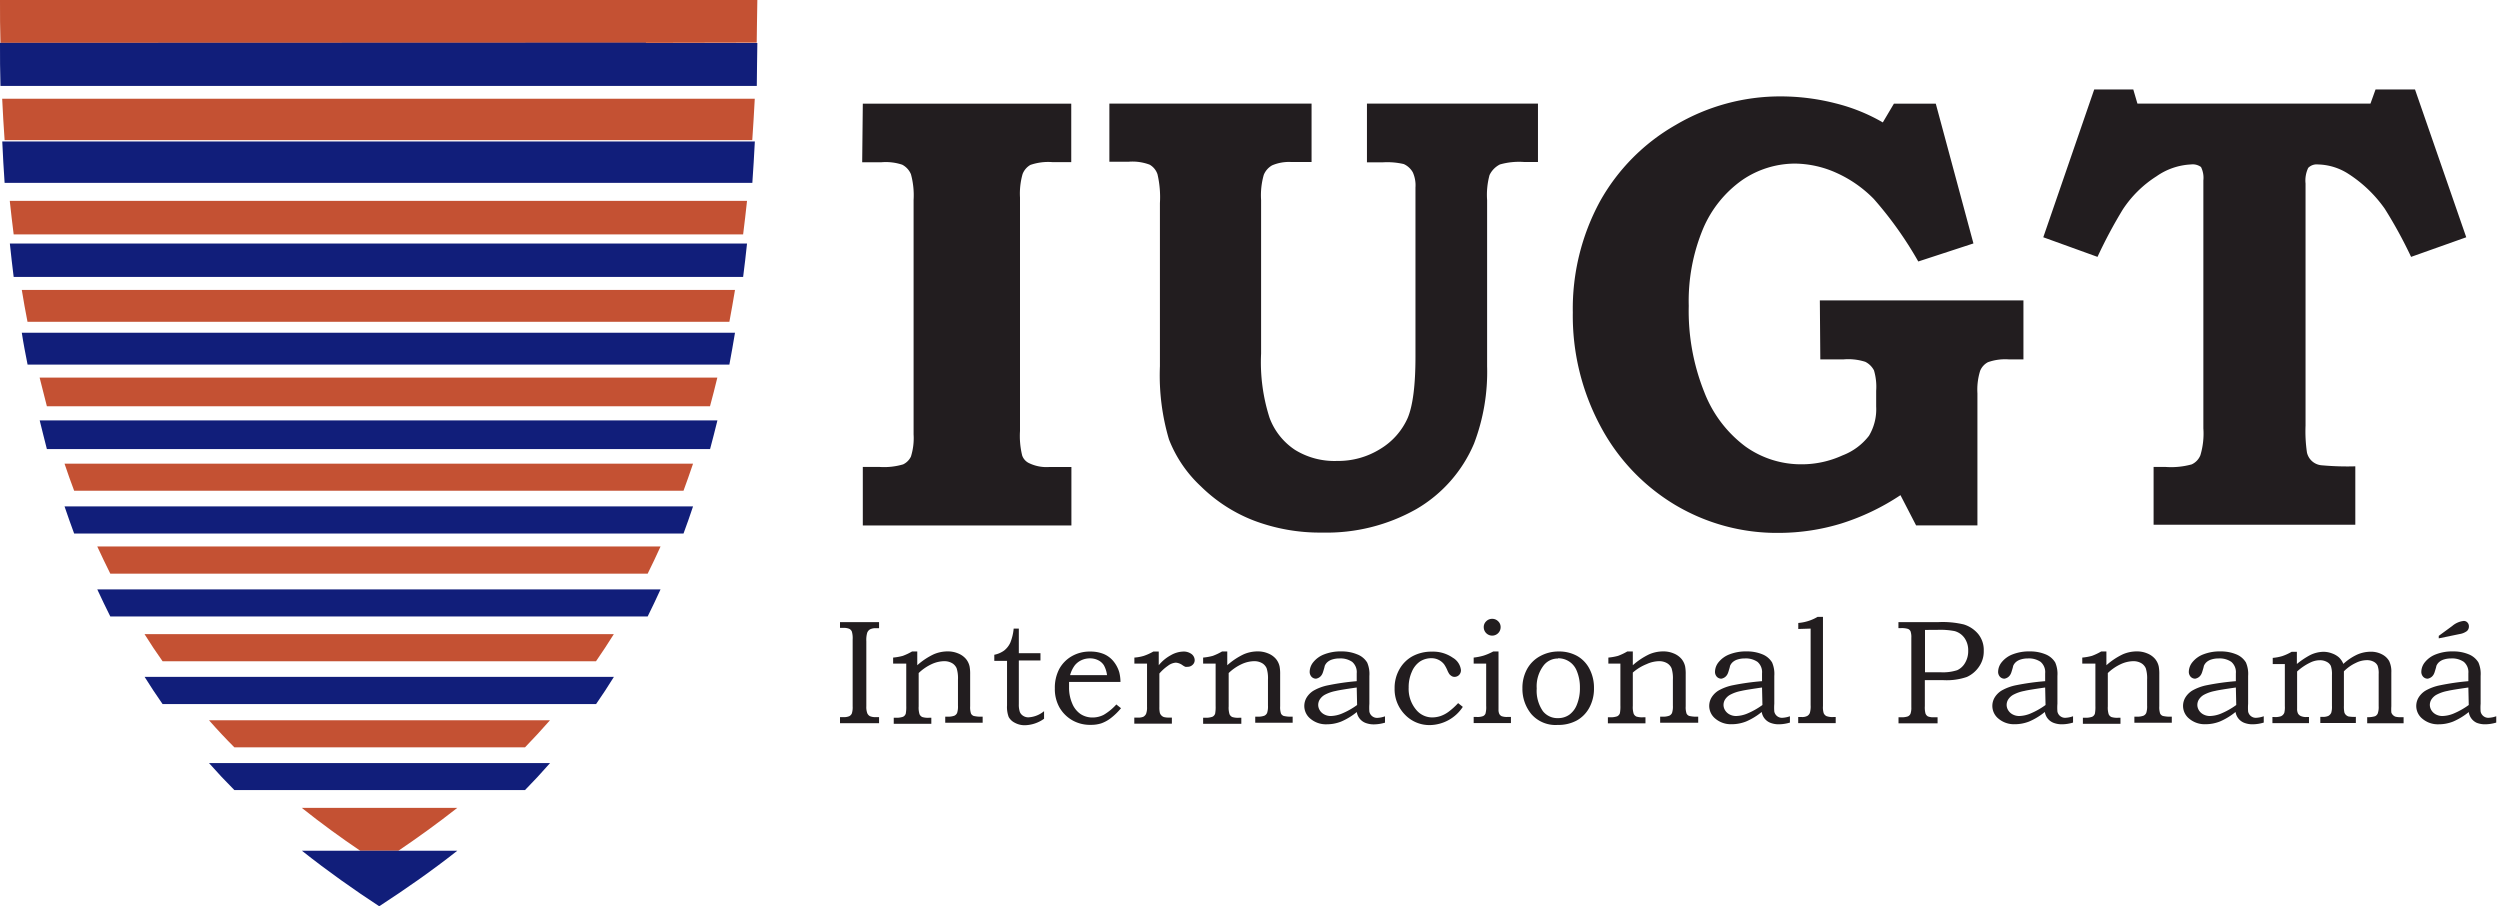 <svg id="0b45967c-d5ee-49aa-bed9-f44212220bf8" data-name="Capa 1" xmlns="http://www.w3.org/2000/svg" viewBox="0 0 320 116"><defs><style>.\30 bc54cbe-6ed6-4a34-aa3a-59b8785b4f41{fill:#221d1f;}.\36 23201bd-4afb-4899-a505-dbed9ee002b1{fill:#c45133;}.ebc4d3f9-bd44-4dad-8d82-174c95bf8529{fill:#111e7a;}</style></defs><title>logo_panama</title><path class="0bc54cbe-6ed6-4a34-aa3a-59b8785b4f41" d="M110.44,13.27h26.68v7.48h-2.43a7,7,0,0,0-2.8.36,2.3,2.3,0,0,0-1,1.17,9.15,9.15,0,0,0-.33,3V55.17a10.5,10.5,0,0,0,.28,3.14,1.71,1.71,0,0,0,.94,1,5.11,5.11,0,0,0,2.46.47h2.9v7.48H110.44V59.77h2.16a8.61,8.61,0,0,0,3-.33,2.13,2.13,0,0,0,1-1,7.88,7.88,0,0,0,.34-2.84v-30a10.2,10.2,0,0,0-.34-3.3,2.44,2.44,0,0,0-1.12-1.22,6.65,6.65,0,0,0-2.67-.31h-2.45Z"/><path class="0bc54cbe-6ed6-4a34-aa3a-59b8785b4f41" d="M142,13.26h25.88v7.48h-2.55a5.51,5.51,0,0,0-2.49.42,2.47,2.47,0,0,0-1.08,1.23,9.55,9.55,0,0,0-.34,3.22V45.26a23.27,23.27,0,0,0,1.08,8.21,8.43,8.43,0,0,0,3.27,4.12A9.59,9.59,0,0,0,171.14,59a10.17,10.17,0,0,0,5.56-1.55,8.79,8.79,0,0,0,3.48-3.94q1-2.37,1-7.86V24a4.05,4.05,0,0,0-.34-1.94A2.52,2.52,0,0,0,179.68,21a9.3,9.3,0,0,0-2.71-.22h-2V13.26h21.89v7.48h-1.72a8.93,8.93,0,0,0-3.15.31,2.94,2.94,0,0,0-1.33,1.36,9.64,9.64,0,0,0-.31,3.2V46.88a25.76,25.76,0,0,1-1.67,9.89,17.65,17.65,0,0,1-7.4,8.4,23.3,23.3,0,0,1-12,3,23.91,23.91,0,0,1-8.79-1.54,19.82,19.82,0,0,1-6.78-4.38,16.23,16.23,0,0,1-4.08-6,28.86,28.86,0,0,1-1.16-9.37V26a12.91,12.91,0,0,0-.31-3.69,2.22,2.22,0,0,0-1-1.23,6.22,6.22,0,0,0-2.67-.38H142Z"/><path class="0bc54cbe-6ed6-4a34-aa3a-59b8785b4f41" d="M232.94,38.45H259V46H257.1a6.6,6.6,0,0,0-2.64.36,2.17,2.17,0,0,0-1,1.1,8.09,8.09,0,0,0-.35,2.88V67.25h-7.85l-2-3.87A29.8,29.8,0,0,1,235.71,67a27.45,27.45,0,0,1-8,1.21,25.43,25.43,0,0,1-13.34-3.61,25.82,25.82,0,0,1-9.51-10.05A29.88,29.88,0,0,1,201.32,40a28.77,28.77,0,0,1,3.47-14.21A25.64,25.64,0,0,1,214.48,16,26.3,26.3,0,0,1,228,12.34a28.28,28.28,0,0,1,7,.9,23.06,23.06,0,0,1,6,2.43l1.42-2.4h5.36l4.82,17.89-7.06,2.31a47.88,47.88,0,0,0-5.69-8,15.68,15.68,0,0,0-4.78-3.34,13.23,13.23,0,0,0-5.28-1.19A12,12,0,0,0,223,23.05a14.59,14.59,0,0,0-5,6.21,24.09,24.09,0,0,0-1.84,9.9,27.9,27.9,0,0,0,2,11.06,15.74,15.74,0,0,0,5.28,6.95,12.23,12.23,0,0,0,7.17,2.26,12.52,12.52,0,0,0,5.23-1.14,7.77,7.77,0,0,0,3.39-2.51,6.64,6.64,0,0,0,.92-3.75v-2a7.42,7.42,0,0,0-.28-2.62,2.53,2.53,0,0,0-1.12-1.1A7.12,7.12,0,0,0,236,46h-3Z"/><path class="0bc54cbe-6ed6-4a34-aa3a-59b8785b4f41" d="M268.06,11.45h5l.53,1.81h29.83l.65-1.81h5.05l6.56,18.92-7.06,2.51a58.12,58.12,0,0,0-3.37-6.16,16.76,16.76,0,0,0-4.63-4.45,7.49,7.49,0,0,0-3.92-1.22,1.52,1.52,0,0,0-1.25.44,3.77,3.77,0,0,0-.34,2v31a18.53,18.53,0,0,0,.18,3.43,2.1,2.1,0,0,0,1.92,1.64,36.12,36.12,0,0,0,4.27.13v7.48H275.66V59.77h1.55a9.92,9.92,0,0,0,3.33-.33,2.17,2.17,0,0,0,1.11-1.17,9.62,9.62,0,0,0,.38-3.45V23.1a3.12,3.12,0,0,0-.3-1.72,1.79,1.79,0,0,0-1.29-.33,8.36,8.36,0,0,0-4.4,1.51,14.38,14.38,0,0,0-4.32,4.25,61,61,0,0,0-3.24,6.07l-6.94-2.51Z"/><path class="623201bd-4afb-4899-a505-dbed9ee002b1" d="M96.86,5.46c0-1.8.07-3.6.08-5.46H0C0,1.87,0,3.69.06,5.49l82.63,0Z"/><path class="623201bd-4afb-4899-a505-dbed9ee002b1" d="M.59,17.94h95.7q.18-2.6.32-5.3H.28C.36,14.43.47,16.2.59,17.94Z"/><path class="623201bd-4afb-4899-a505-dbed9ee002b1" d="M1.75,30H95.12c.17-1.41.35-2.84.5-4.29H1.25Q1.48,27.86,1.75,30Z"/><path class="623201bd-4afb-4899-a505-dbed9ee002b1" d="M3.52,41.19H93.36c.25-1.33.49-2.7.72-4.08H2.79C3,38.49,3.27,39.86,3.52,41.19Z"/><path class="623201bd-4afb-4899-a505-dbed9ee002b1" d="M6,52H90.88c.32-1.2.64-2.41.94-3.67H5.07C5.38,49.59,5.7,50.81,6,52Z"/><path class="623201bd-4afb-4899-a505-dbed9ee002b1" d="M9.49,62.81h78c.42-1.13.82-2.29,1.22-3.46H8.26C8.65,60.53,9.07,61.69,9.49,62.81Z"/><path class="623201bd-4afb-4899-a505-dbed9ee002b1" d="M14.12,73.43H82.9c.56-1.13,1.11-2.28,1.65-3.48H12.45C13,71.14,13.55,72.29,14.12,73.43Z"/><path class="623201bd-4afb-4899-a505-dbed9ee002b1" d="M20.81,84.64H76.29q1.16-1.68,2.28-3.47H18.5Q19.64,83,20.81,84.64Z"/><path class="623201bd-4afb-4899-a505-dbed9ee002b1" d="M30,95.66h37.2Q68.81,94,70.4,92.19H26.75Q28.34,94,30,95.66Z"/><path class="623201bd-4afb-4899-a505-dbed9ee002b1" d="M38.63,103.41c2.51,2,5,3.81,7.47,5.48H51c2.48-1.68,5-3.49,7.53-5.48Z"/><path class="ebc4d3f9-bd44-4dad-8d82-174c95bf8529" d="M82.68,5.46.06,5.49H0C0,7.35,0,9.17.06,11H96.87c0-1.8.06-3.63.07-5.5H82.68Z"/><path class="ebc4d3f9-bd44-4dad-8d82-174c95bf8529" d="M.59,23.41H96.3c.12-1.74.23-3.5.32-5.3H.29C.37,19.92.47,21.68.59,23.41Z"/><path class="ebc4d3f9-bd44-4dad-8d82-174c95bf8529" d="M1.75,35.45H95.12c.18-1.4.35-2.83.5-4.28H1.26C1.41,32.62,1.57,34,1.75,35.45Z"/><path class="ebc4d3f9-bd44-4dad-8d82-174c95bf8529" d="M3.53,46.67H93.36c.25-1.33.49-2.7.72-4.08H2.79C3,44,3.27,45.34,3.53,46.67Z"/><path class="ebc4d3f9-bd44-4dad-8d82-174c95bf8529" d="M6,57.48H90.89c.32-1.21.64-2.43.94-3.67H5.08C5.38,55.06,5.7,56.28,6,57.48Z"/><path class="ebc4d3f9-bd44-4dad-8d82-174c95bf8529" d="M9.49,68.29h78c.42-1.14.83-2.29,1.22-3.47H8.26C8.66,66,9.07,67.16,9.49,68.29Z"/><path class="ebc4d3f9-bd44-4dad-8d82-174c95bf8529" d="M14.12,78.91H82.9q.84-1.69,1.65-3.47H12.45C13,76.62,13.55,77.78,14.12,78.91Z"/><path class="ebc4d3f9-bd44-4dad-8d82-174c95bf8529" d="M20.81,90.12H76.3q1.16-1.67,2.28-3.48H18.51Q19.64,88.45,20.81,90.12Z"/><path class="ebc4d3f9-bd44-4dad-8d82-174c95bf8529" d="M30,101.13h37.2c1.08-1.1,2.16-2.26,3.21-3.46H26.75Q28.35,99.48,30,101.13Z"/><path class="ebc4d3f9-bd44-4dad-8d82-174c95bf8529" d="M38.64,108.89c3.34,2.65,6.68,5,9.9,7.11,3.27-2.13,6.64-4.46,10-7.11H38.64Z"/><path class="0bc54cbe-6ed6-4a34-aa3a-59b8785b4f41" d="M107.52,79.63h5v.78h-.38a1.55,1.55,0,0,0-.78.15A.86.86,0,0,0,111,81a3.32,3.32,0,0,0-.11,1.07v8.33a2.35,2.35,0,0,0,.12.89.8.8,0,0,0,.34.38,1.79,1.79,0,0,0,.79.12h.38v.78h-5v-.78h.41a1.74,1.74,0,0,0,.78-.12.74.74,0,0,0,.33-.36,2.67,2.67,0,0,0,.1-.91V81.85a3,3,0,0,0-.1-1,.69.69,0,0,0-.33-.36,1.85,1.85,0,0,0-.78-.12h-.41Z"/><path class="0bc54cbe-6ed6-4a34-aa3a-59b8785b4f41" d="M114.32,84.94v-.77a7,7,0,0,0,1.24-.22,7.29,7.29,0,0,0,1.18-.56h.67v1.76a8.85,8.85,0,0,1,2.1-1.4,4.5,4.5,0,0,1,1.76-.37,3.35,3.35,0,0,1,1.35.25,2.56,2.56,0,0,1,1,.69,2.26,2.26,0,0,1,.49,1,5.34,5.34,0,0,1,.07,1v4.08a2.54,2.54,0,0,0,.11.94.63.63,0,0,0,.34.3,4.11,4.11,0,0,0,1.15.09v.78h-4.79v-.78h.26a2.31,2.31,0,0,0,.91-.12.73.73,0,0,0,.35-.35,2.67,2.67,0,0,0,.11-.95V87a4.25,4.25,0,0,0-.17-1.46,1.42,1.42,0,0,0-.59-.66,2,2,0,0,0-1-.25,4,4,0,0,0-1.61.38,6.08,6.08,0,0,0-1.66,1.14v4.27a2.78,2.78,0,0,0,.11,1,.72.72,0,0,0,.35.36,2.46,2.46,0,0,0,.89.09h.27v.78h-4.81v-.78h.23a2.59,2.59,0,0,0,.95-.12.67.67,0,0,0,.36-.41,4.8,4.8,0,0,0,.06-1V84.94Z"/><path class="0bc54cbe-6ed6-4a34-aa3a-59b8785b4f41" d="M129.75,80.46h.66v3.15h2.77v.93h-2.77v5.59a2.94,2.94,0,0,0,.13,1,1.07,1.07,0,0,0,.43.5,1.22,1.22,0,0,0,.67.19,3.41,3.41,0,0,0,2-.79V92a4.38,4.38,0,0,1-2.47.83,2.62,2.62,0,0,1-1.28-.32,1.78,1.78,0,0,1-.78-.74,3.67,3.67,0,0,1-.21-1.48v-5.7h-1.63v-.78a3.2,3.2,0,0,0,1.27-.55,2.76,2.76,0,0,0,.78-1A6.37,6.37,0,0,0,129.75,80.46Z"/><path class="0bc54cbe-6ed6-4a34-aa3a-59b8785b4f41" d="M142.89,90.17l.6.48a8,8,0,0,1-1.32,1.28,4.42,4.42,0,0,1-1.21.66,4.2,4.2,0,0,1-1.33.19,4.57,4.57,0,0,1-2.33-.56,4.5,4.5,0,0,1-1.69-1.67,4.82,4.82,0,0,1-.59-2.43,5.14,5.14,0,0,1,.57-2.5A4.2,4.2,0,0,1,137.18,84a4.58,4.58,0,0,1,2.36-.6,4.44,4.44,0,0,1,1.73.31,3.2,3.2,0,0,1,1.25.93,4,4,0,0,1,.75,1.43,5.21,5.21,0,0,1,.15,1.22h-6.58q0,.45,0,.68a5.06,5.06,0,0,0,.41,2.09,3,3,0,0,0,1.08,1.35,2.78,2.78,0,0,0,1.53.43,3.12,3.12,0,0,0,1.41-.34A6.82,6.82,0,0,0,142.89,90.17Zm-1.19-3.75a3.53,3.53,0,0,0-.4-1.26,1.81,1.81,0,0,0-.73-.65,2.28,2.28,0,0,0-1.06-.24,2.55,2.55,0,0,0-1.1.24,2.35,2.35,0,0,0-.85.67,3.81,3.81,0,0,0-.59,1.24Z"/><path class="0bc54cbe-6ed6-4a34-aa3a-59b8785b4f41" d="M145.2,84.94v-.77a5.4,5.4,0,0,0,1.21-.22,6.55,6.55,0,0,0,1.21-.55h.7v1.75a5.12,5.12,0,0,1,1.54-1.28,3.38,3.38,0,0,1,1.57-.47,1.68,1.68,0,0,1,1.09.32,1,1,0,0,1,.4.79.79.79,0,0,1-.27.59.89.89,0,0,1-.64.25.81.81,0,0,1-.29,0,2,2,0,0,1-.35-.2,1.68,1.68,0,0,0-.86-.33,1.84,1.84,0,0,0-1,.39,5.75,5.75,0,0,0-1.11,1v4.27a3.06,3.06,0,0,0,.06.76.83.83,0,0,0,.2.34.81.81,0,0,0,.34.21,2.69,2.69,0,0,0,.72.06H150v.78h-4.81v-.78h.4a1.74,1.74,0,0,0,.75-.1.86.86,0,0,0,.36-.38,2.31,2.31,0,0,0,.12-.89V84.94Z"/><path class="0bc54cbe-6ed6-4a34-aa3a-59b8785b4f41" d="M154,84.94v-.77a7,7,0,0,0,1.24-.22,7.29,7.29,0,0,0,1.18-.56h.67v1.76a8.85,8.85,0,0,1,2.1-1.4,4.5,4.5,0,0,1,1.76-.37,3.35,3.35,0,0,1,1.35.25,2.56,2.56,0,0,1,1,.69,2.26,2.26,0,0,1,.49,1,5.34,5.34,0,0,1,.07,1v4.08a2.54,2.54,0,0,0,.11.94.63.63,0,0,0,.34.3,4.11,4.11,0,0,0,1.15.09v.78h-4.79v-.78h.26a2.31,2.31,0,0,0,.91-.12.73.73,0,0,0,.35-.35,2.67,2.67,0,0,0,.11-.95V87a4.25,4.25,0,0,0-.17-1.46,1.42,1.42,0,0,0-.59-.66,2,2,0,0,0-1-.25,4,4,0,0,0-1.61.38,6.08,6.08,0,0,0-1.66,1.14v4.27a2.78,2.78,0,0,0,.11,1,.72.72,0,0,0,.35.36,2.46,2.46,0,0,0,.89.09h.27v.78H154v-.78h.23a2.59,2.59,0,0,0,.95-.12.67.67,0,0,0,.36-.41,4.8,4.8,0,0,0,.06-1V84.94Z"/><path class="0bc54cbe-6ed6-4a34-aa3a-59b8785b4f41" d="M173.66,87.19v-1a1.73,1.73,0,0,0-.58-1.47,2.65,2.65,0,0,0-1.63-.44,3,3,0,0,0-.91.13,1.67,1.67,0,0,0-.63.34,1.35,1.35,0,0,0-.35.5q0,.1-.22.79t-.87.83a.78.78,0,0,1-.6-.25.93.93,0,0,1-.23-.66,2,2,0,0,1,.46-1.2,3.3,3.3,0,0,1,1.39-1,5.8,5.8,0,0,1,2.21-.38,5.13,5.13,0,0,1,2,.37A2.56,2.56,0,0,1,175,84.81a3.69,3.69,0,0,1,.28,1.72v3.56a6.38,6.38,0,0,0,0,1,1,1,0,0,0,1,.8,3.37,3.37,0,0,0,1-.2v.81a5.07,5.07,0,0,1-1.39.22,2.94,2.94,0,0,1-1.11-.19,1.78,1.78,0,0,1-1.11-1.39,8.33,8.33,0,0,1-2,1.22,5,5,0,0,1-1.83.35,3.07,3.07,0,0,1-2.09-.7,2.1,2.1,0,0,1-.8-1.63,2.12,2.12,0,0,1,.29-1.08,2.68,2.68,0,0,1,.9-.9,6.17,6.17,0,0,1,1.89-.69A31.47,31.47,0,0,1,173.66,87.19Zm0,.81q-2.16.31-2.67.44a4.93,4.93,0,0,0-1.45.51,1.84,1.84,0,0,0-.62.6,1.33,1.33,0,0,0-.19.68,1.31,1.31,0,0,0,.21.7,1.45,1.45,0,0,0,.59.53,1.76,1.76,0,0,0,.81.19,4,4,0,0,0,1.37-.29,9.56,9.56,0,0,0,2-1.12Z"/><path class="0bc54cbe-6ed6-4a34-aa3a-59b8785b4f41" d="M186.64,90l.6.48a5.14,5.14,0,0,1-4.2,2.33,4.32,4.32,0,0,1-3.22-1.35,4.64,4.64,0,0,1-1.31-3.37,4.79,4.79,0,0,1,.61-2.41A4.27,4.27,0,0,1,180.8,84a5.11,5.11,0,0,1,2.49-.59,4.41,4.41,0,0,1,2.67.78A2.11,2.11,0,0,1,187,85.75a.85.85,0,0,1-.25.66.82.82,0,0,1-.57.23.69.69,0,0,1-.33-.08,1.23,1.23,0,0,1-.33-.27,2.79,2.79,0,0,1-.27-.52,4.62,4.62,0,0,0-.39-.72,2.05,2.05,0,0,0-1.66-.8,2.65,2.65,0,0,0-1.47.44A3,3,0,0,0,180.71,86a4.75,4.75,0,0,0-.4,2,4.15,4.15,0,0,0,1,2.9,2.65,2.65,0,0,0,2,.93,3.51,3.51,0,0,0,1.09-.18,3.86,3.86,0,0,0,1-.53A8.86,8.86,0,0,0,186.64,90Z"/><path class="0bc54cbe-6ed6-4a34-aa3a-59b8785b4f41" d="M188.63,84.94v-.77a7.24,7.24,0,0,0,1.3-.26,7.12,7.12,0,0,0,1.2-.52h.68v7.43a1.21,1.21,0,0,0,.11.58.66.66,0,0,0,.31.28,2.06,2.06,0,0,0,.73.09h.44v.78h-4.77v-.78H189a2.08,2.08,0,0,0,.84-.11.63.63,0,0,0,.3-.31,3.08,3.08,0,0,0,.09-1V84.94ZM191,79.21a1.05,1.05,0,0,1,.76.31,1,1,0,0,1,.32.76,1.08,1.08,0,0,1-2.16,0,1,1,0,0,1,.32-.76A1.05,1.05,0,0,1,191,79.21Z"/><path class="0bc54cbe-6ed6-4a34-aa3a-59b8785b4f41" d="M199.5,83.39a4.74,4.74,0,0,1,2.37.57,4,4,0,0,1,1.58,1.65,5.19,5.19,0,0,1,.58,2.48,5.08,5.08,0,0,1-.59,2.48,4.09,4.09,0,0,1-1.61,1.65,4.92,4.92,0,0,1-2.44.57,4.09,4.09,0,0,1-3.39-1.4,5.08,5.08,0,0,1-1.13-3.29,5,5,0,0,1,.59-2.45A4.14,4.14,0,0,1,197.11,84,4.85,4.85,0,0,1,199.5,83.39Zm-.07.9a2.31,2.31,0,0,0-1.8.83,4.39,4.39,0,0,0-.93,3,4.61,4.61,0,0,0,.79,2.91,2.37,2.37,0,0,0,1.95.89,2.47,2.47,0,0,0,1.41-.42,2.88,2.88,0,0,0,1-1.33,5.53,5.53,0,0,0,.38-2.15,5.42,5.42,0,0,0-.41-2.16,2.53,2.53,0,0,0-2.39-1.6Z"/><path class="0bc54cbe-6ed6-4a34-aa3a-59b8785b4f41" d="M205.87,84.94v-.77a7,7,0,0,0,1.24-.22,7.29,7.29,0,0,0,1.18-.56H209v1.76a8.85,8.85,0,0,1,2.1-1.4,4.5,4.5,0,0,1,1.76-.37,3.35,3.35,0,0,1,1.35.25,2.56,2.56,0,0,1,1,.69,2.26,2.26,0,0,1,.49,1,5.34,5.34,0,0,1,.07,1v4.08a2.54,2.54,0,0,0,.11.94.63.63,0,0,0,.34.3,4.11,4.11,0,0,0,1.15.09v.78H212.5v-.78h.26a2.31,2.31,0,0,0,.91-.12.73.73,0,0,0,.35-.35,2.67,2.67,0,0,0,.11-.95V87a4.25,4.25,0,0,0-.17-1.46,1.42,1.42,0,0,0-.59-.66,2,2,0,0,0-1-.25,4,4,0,0,0-1.61.38A6.08,6.08,0,0,0,209,86.09v4.27a2.78,2.78,0,0,0,.11,1,.72.72,0,0,0,.35.36,2.46,2.46,0,0,0,.89.09h.27v.78h-4.81v-.78h.23a2.59,2.59,0,0,0,.95-.12.67.67,0,0,0,.36-.41,4.8,4.8,0,0,0,.06-1V84.94Z"/><path class="0bc54cbe-6ed6-4a34-aa3a-59b8785b4f41" d="M225.54,87.19v-1a1.73,1.73,0,0,0-.58-1.47,2.65,2.65,0,0,0-1.63-.44,3,3,0,0,0-.91.13,1.67,1.67,0,0,0-.63.34,1.35,1.35,0,0,0-.35.5q0,.1-.22.79t-.87.83a.78.78,0,0,1-.6-.25.93.93,0,0,1-.23-.66,2,2,0,0,1,.46-1.2,3.3,3.3,0,0,1,1.39-1,5.8,5.8,0,0,1,2.21-.38,5.13,5.13,0,0,1,2,.37,2.56,2.56,0,0,1,1.25,1.05,3.69,3.69,0,0,1,.28,1.72v3.56a6.38,6.38,0,0,0,0,1,1,1,0,0,0,1,.8,3.37,3.37,0,0,0,1-.2v.81a5.07,5.07,0,0,1-1.39.22,2.94,2.94,0,0,1-1.11-.19,1.78,1.78,0,0,1-1.11-1.39,8.33,8.33,0,0,1-2,1.22,5,5,0,0,1-1.83.35,3.07,3.07,0,0,1-2.09-.7,2.1,2.1,0,0,1-.8-1.63,2.12,2.12,0,0,1,.29-1.08,2.68,2.68,0,0,1,.9-.9,6.17,6.17,0,0,1,1.89-.69A31.47,31.47,0,0,1,225.54,87.19Zm0,.81q-2.16.31-2.67.44a4.93,4.93,0,0,0-1.45.51,1.84,1.84,0,0,0-.62.6,1.33,1.33,0,0,0-.19.68,1.31,1.31,0,0,0,.21.7,1.45,1.45,0,0,0,.59.53,1.76,1.76,0,0,0,.81.19,4,4,0,0,0,1.37-.29,9.56,9.56,0,0,0,2-1.12Z"/><path class="0bc54cbe-6ed6-4a34-aa3a-59b8785b4f41" d="M230.18,80.51v-.77a5.79,5.79,0,0,0,2.47-.78h.69V90.37a2.61,2.61,0,0,0,.09.91.78.78,0,0,0,.35.38,2.2,2.2,0,0,0,.89.12h.3v.78h-4.8v-.78h.48a1.35,1.35,0,0,0,.68-.14.77.77,0,0,0,.33-.38,3,3,0,0,0,.1-1v-9.8Z"/><path class="0bc54cbe-6ed6-4a34-aa3a-59b8785b4f41" d="M243,79.63h5.14a11.71,11.71,0,0,1,3.23.3,3.9,3.9,0,0,1,1.83,1.21,3.24,3.24,0,0,1,.72,2.17,3.38,3.38,0,0,1-.55,1.94,3.74,3.74,0,0,1-1.61,1.4,8,8,0,0,1-3,.41h-2.38v3.32a3.08,3.08,0,0,0,.08.94.72.72,0,0,0,.31.38,1.91,1.91,0,0,0,.79.11h.45v.78h-5v-.78h.31a2.4,2.4,0,0,0,.88-.11.67.67,0,0,0,.34-.33,2.29,2.29,0,0,0,.11-.86V81.64a2.27,2.27,0,0,0-.1-.83.61.61,0,0,0-.33-.31,2.69,2.69,0,0,0-.9-.1H243Zm3.4,1v5.42h2a5.87,5.87,0,0,0,2.13-.27,2.24,2.24,0,0,0,1-.93,2.94,2.94,0,0,0,.4-1.55,2.73,2.73,0,0,0-.47-1.63,2.29,2.29,0,0,0-1.27-.89,9.69,9.69,0,0,0-2.18-.16Z"/><path class="0bc54cbe-6ed6-4a34-aa3a-59b8785b4f41" d="M261.78,87.19v-1a1.73,1.73,0,0,0-.58-1.47,2.65,2.65,0,0,0-1.63-.44,3,3,0,0,0-.91.13,1.67,1.67,0,0,0-.63.34,1.35,1.35,0,0,0-.35.5q0,.1-.22.79t-.87.83a.78.78,0,0,1-.6-.25.93.93,0,0,1-.23-.66,2,2,0,0,1,.46-1.2,3.3,3.3,0,0,1,1.39-1,5.8,5.8,0,0,1,2.21-.38,5.13,5.13,0,0,1,2,.37,2.56,2.56,0,0,1,1.25,1.05,3.69,3.69,0,0,1,.28,1.72v3.56a6.38,6.38,0,0,0,0,1,1,1,0,0,0,1,.8,3.37,3.37,0,0,0,1-.2v.81a5.07,5.07,0,0,1-1.39.22,2.94,2.94,0,0,1-1.11-.19,1.78,1.78,0,0,1-1.11-1.39,8.33,8.33,0,0,1-2,1.22,5,5,0,0,1-1.83.35,3.07,3.07,0,0,1-2.09-.7,2.1,2.1,0,0,1-.8-1.63,2.12,2.12,0,0,1,.29-1.08,2.68,2.68,0,0,1,.9-.9,6.17,6.17,0,0,1,1.89-.69A31.47,31.47,0,0,1,261.78,87.19Zm0,.81q-2.16.31-2.67.44a4.93,4.93,0,0,0-1.45.51,1.84,1.84,0,0,0-.62.6,1.33,1.33,0,0,0-.19.68,1.31,1.31,0,0,0,.21.7,1.45,1.45,0,0,0,.59.53,1.76,1.76,0,0,0,.81.19,4,4,0,0,0,1.37-.29,9.56,9.56,0,0,0,2-1.12Z"/><path class="0bc54cbe-6ed6-4a34-aa3a-59b8785b4f41" d="M266.53,84.94v-.77a7,7,0,0,0,1.24-.22,7.29,7.29,0,0,0,1.18-.56h.67v1.76a8.85,8.85,0,0,1,2.1-1.4,4.5,4.5,0,0,1,1.76-.37,3.35,3.35,0,0,1,1.35.25,2.56,2.56,0,0,1,1,.69,2.26,2.26,0,0,1,.49,1,5.34,5.34,0,0,1,.07,1v4.08a2.54,2.54,0,0,0,.11.94.63.63,0,0,0,.34.3,4.11,4.11,0,0,0,1.15.09v.78h-4.79v-.78h.26a2.31,2.31,0,0,0,.91-.12.73.73,0,0,0,.35-.35,2.67,2.67,0,0,0,.11-.95V87a4.25,4.25,0,0,0-.17-1.46,1.42,1.42,0,0,0-.59-.66,2,2,0,0,0-1-.25,4,4,0,0,0-1.61.38,6.08,6.08,0,0,0-1.66,1.14v4.27a2.78,2.78,0,0,0,.11,1,.72.72,0,0,0,.35.36,2.46,2.46,0,0,0,.89.09h.27v.78h-4.81v-.78h.23a2.59,2.59,0,0,0,.95-.12.67.67,0,0,0,.36-.41,4.8,4.8,0,0,0,.06-1V84.94Z"/><path class="0bc54cbe-6ed6-4a34-aa3a-59b8785b4f41" d="M286.19,87.19v-1a1.73,1.73,0,0,0-.58-1.47,2.65,2.65,0,0,0-1.63-.44,3,3,0,0,0-.91.13,1.67,1.67,0,0,0-.63.34,1.35,1.35,0,0,0-.35.5q0,.1-.22.79t-.87.83a.78.78,0,0,1-.6-.25.93.93,0,0,1-.23-.66,2,2,0,0,1,.46-1.2,3.3,3.3,0,0,1,1.39-1,5.8,5.8,0,0,1,2.21-.38,5.13,5.13,0,0,1,2,.37,2.56,2.56,0,0,1,1.25,1.05,3.69,3.69,0,0,1,.28,1.72v3.56a6.38,6.38,0,0,0,0,1,1,1,0,0,0,1,.8,3.37,3.37,0,0,0,1-.2v.81a5.07,5.07,0,0,1-1.39.22,2.94,2.94,0,0,1-1.11-.19,1.78,1.78,0,0,1-1.11-1.39,8.33,8.33,0,0,1-2,1.22,5,5,0,0,1-1.83.35,3.07,3.07,0,0,1-2.09-.7,2.1,2.1,0,0,1-.8-1.63,2.12,2.12,0,0,1,.29-1.08,2.68,2.68,0,0,1,.9-.9,6.17,6.17,0,0,1,1.89-.69A31.47,31.47,0,0,1,286.19,87.19Zm0,.81q-2.16.31-2.67.44a4.93,4.93,0,0,0-1.45.51,1.84,1.84,0,0,0-.62.6,1.33,1.33,0,0,0-.19.68,1.31,1.31,0,0,0,.21.7,1.45,1.45,0,0,0,.59.53,1.76,1.76,0,0,0,.81.19,4,4,0,0,0,1.37-.29,9.56,9.56,0,0,0,2-1.12Z"/><path class="0bc54cbe-6ed6-4a34-aa3a-59b8785b4f41" d="M290.91,85v-.79a6,6,0,0,0,1.22-.23,6.25,6.25,0,0,0,1.2-.55H294v1.56a10.19,10.19,0,0,1,1.66-1.12,4,4,0,0,1,1.74-.44,3.09,3.09,0,0,1,1.11.21,2.69,2.69,0,0,1,.88.51,2.48,2.48,0,0,1,.56.83,6.79,6.79,0,0,1,1.81-1.21,4.35,4.35,0,0,1,1.69-.35,3,3,0,0,1,1.45.34,2.2,2.2,0,0,1,.91.85,3.13,3.13,0,0,1,.28,1.49v4.3a5.67,5.67,0,0,0,0,.79.76.76,0,0,0,.2.33.85.85,0,0,0,.35.22,2.64,2.64,0,0,0,.72.06h.3v.78H303v-.78a3.2,3.2,0,0,0,1-.12.7.7,0,0,0,.35-.35,2.51,2.51,0,0,0,.12-.95V86.28a2.82,2.82,0,0,0-.14-1.08,1.13,1.13,0,0,0-.5-.5,1.82,1.82,0,0,0-.89-.2,3.2,3.2,0,0,0-1.39.35,5.26,5.26,0,0,0-1.53,1.08v4.42a3.59,3.59,0,0,0,.06.84.73.73,0,0,0,.21.33.78.78,0,0,0,.33.19,4.88,4.88,0,0,0,.93.05v.78H297v-.78h.26a1.68,1.68,0,0,0,.78-.13.89.89,0,0,0,.36-.4,2.64,2.64,0,0,0,.09-.88V86.42a3.38,3.38,0,0,0-.14-1.18,1.14,1.14,0,0,0-.52-.52,1.81,1.81,0,0,0-.9-.21,2.8,2.8,0,0,0-1.22.3,6.77,6.77,0,0,0-1.68,1.14v4.76a1.29,1.29,0,0,0,.12.63.81.81,0,0,0,.37.32,1.61,1.61,0,0,0,.69.12h.34v.78h-4.68v-.78h.25a2.22,2.22,0,0,0,.84-.1.83.83,0,0,0,.43-.44,2.88,2.88,0,0,0,.07-.86V85Z"/><path class="0bc54cbe-6ed6-4a34-aa3a-59b8785b4f41" d="M315.95,87.19v-1a1.73,1.73,0,0,0-.58-1.47,2.65,2.65,0,0,0-1.63-.44,3,3,0,0,0-.91.13,1.67,1.67,0,0,0-.63.34,1.35,1.35,0,0,0-.35.5q0,.1-.22.79t-.87.83a.78.78,0,0,1-.6-.25.93.93,0,0,1-.23-.66,2,2,0,0,1,.46-1.2,3.3,3.3,0,0,1,1.39-1,5.8,5.8,0,0,1,2.21-.38,5.13,5.13,0,0,1,2,.37,2.56,2.56,0,0,1,1.25,1.05,3.69,3.69,0,0,1,.28,1.72v3.56a6.38,6.38,0,0,0,0,1,1,1,0,0,0,1,.8,3.37,3.37,0,0,0,1-.2v.81a5.07,5.07,0,0,1-1.39.22,2.94,2.94,0,0,1-1.11-.19A1.78,1.78,0,0,1,316,91.14a8.33,8.33,0,0,1-2,1.22,5,5,0,0,1-1.83.35,3.07,3.07,0,0,1-2.09-.7,2.1,2.1,0,0,1-.8-1.63,2.12,2.12,0,0,1,.29-1.08,2.68,2.68,0,0,1,.9-.9,6.17,6.17,0,0,1,1.89-.69A31.47,31.47,0,0,1,315.95,87.19Zm0,.81q-2.16.31-2.67.44a4.93,4.93,0,0,0-1.45.51,1.84,1.84,0,0,0-.62.6,1.33,1.33,0,0,0-.19.68,1.31,1.31,0,0,0,.21.7,1.45,1.45,0,0,0,.59.53,1.76,1.76,0,0,0,.81.19,4,4,0,0,0,1.37-.29,9.56,9.56,0,0,0,2-1.12Zm-3.79-6.29v-.32l1.72-1.26a2.72,2.72,0,0,1,1.48-.65.62.62,0,0,1,.47.2.69.69,0,0,1,.19.5.77.77,0,0,1-.26.6,2.12,2.12,0,0,1-.94.38Z"/></svg>